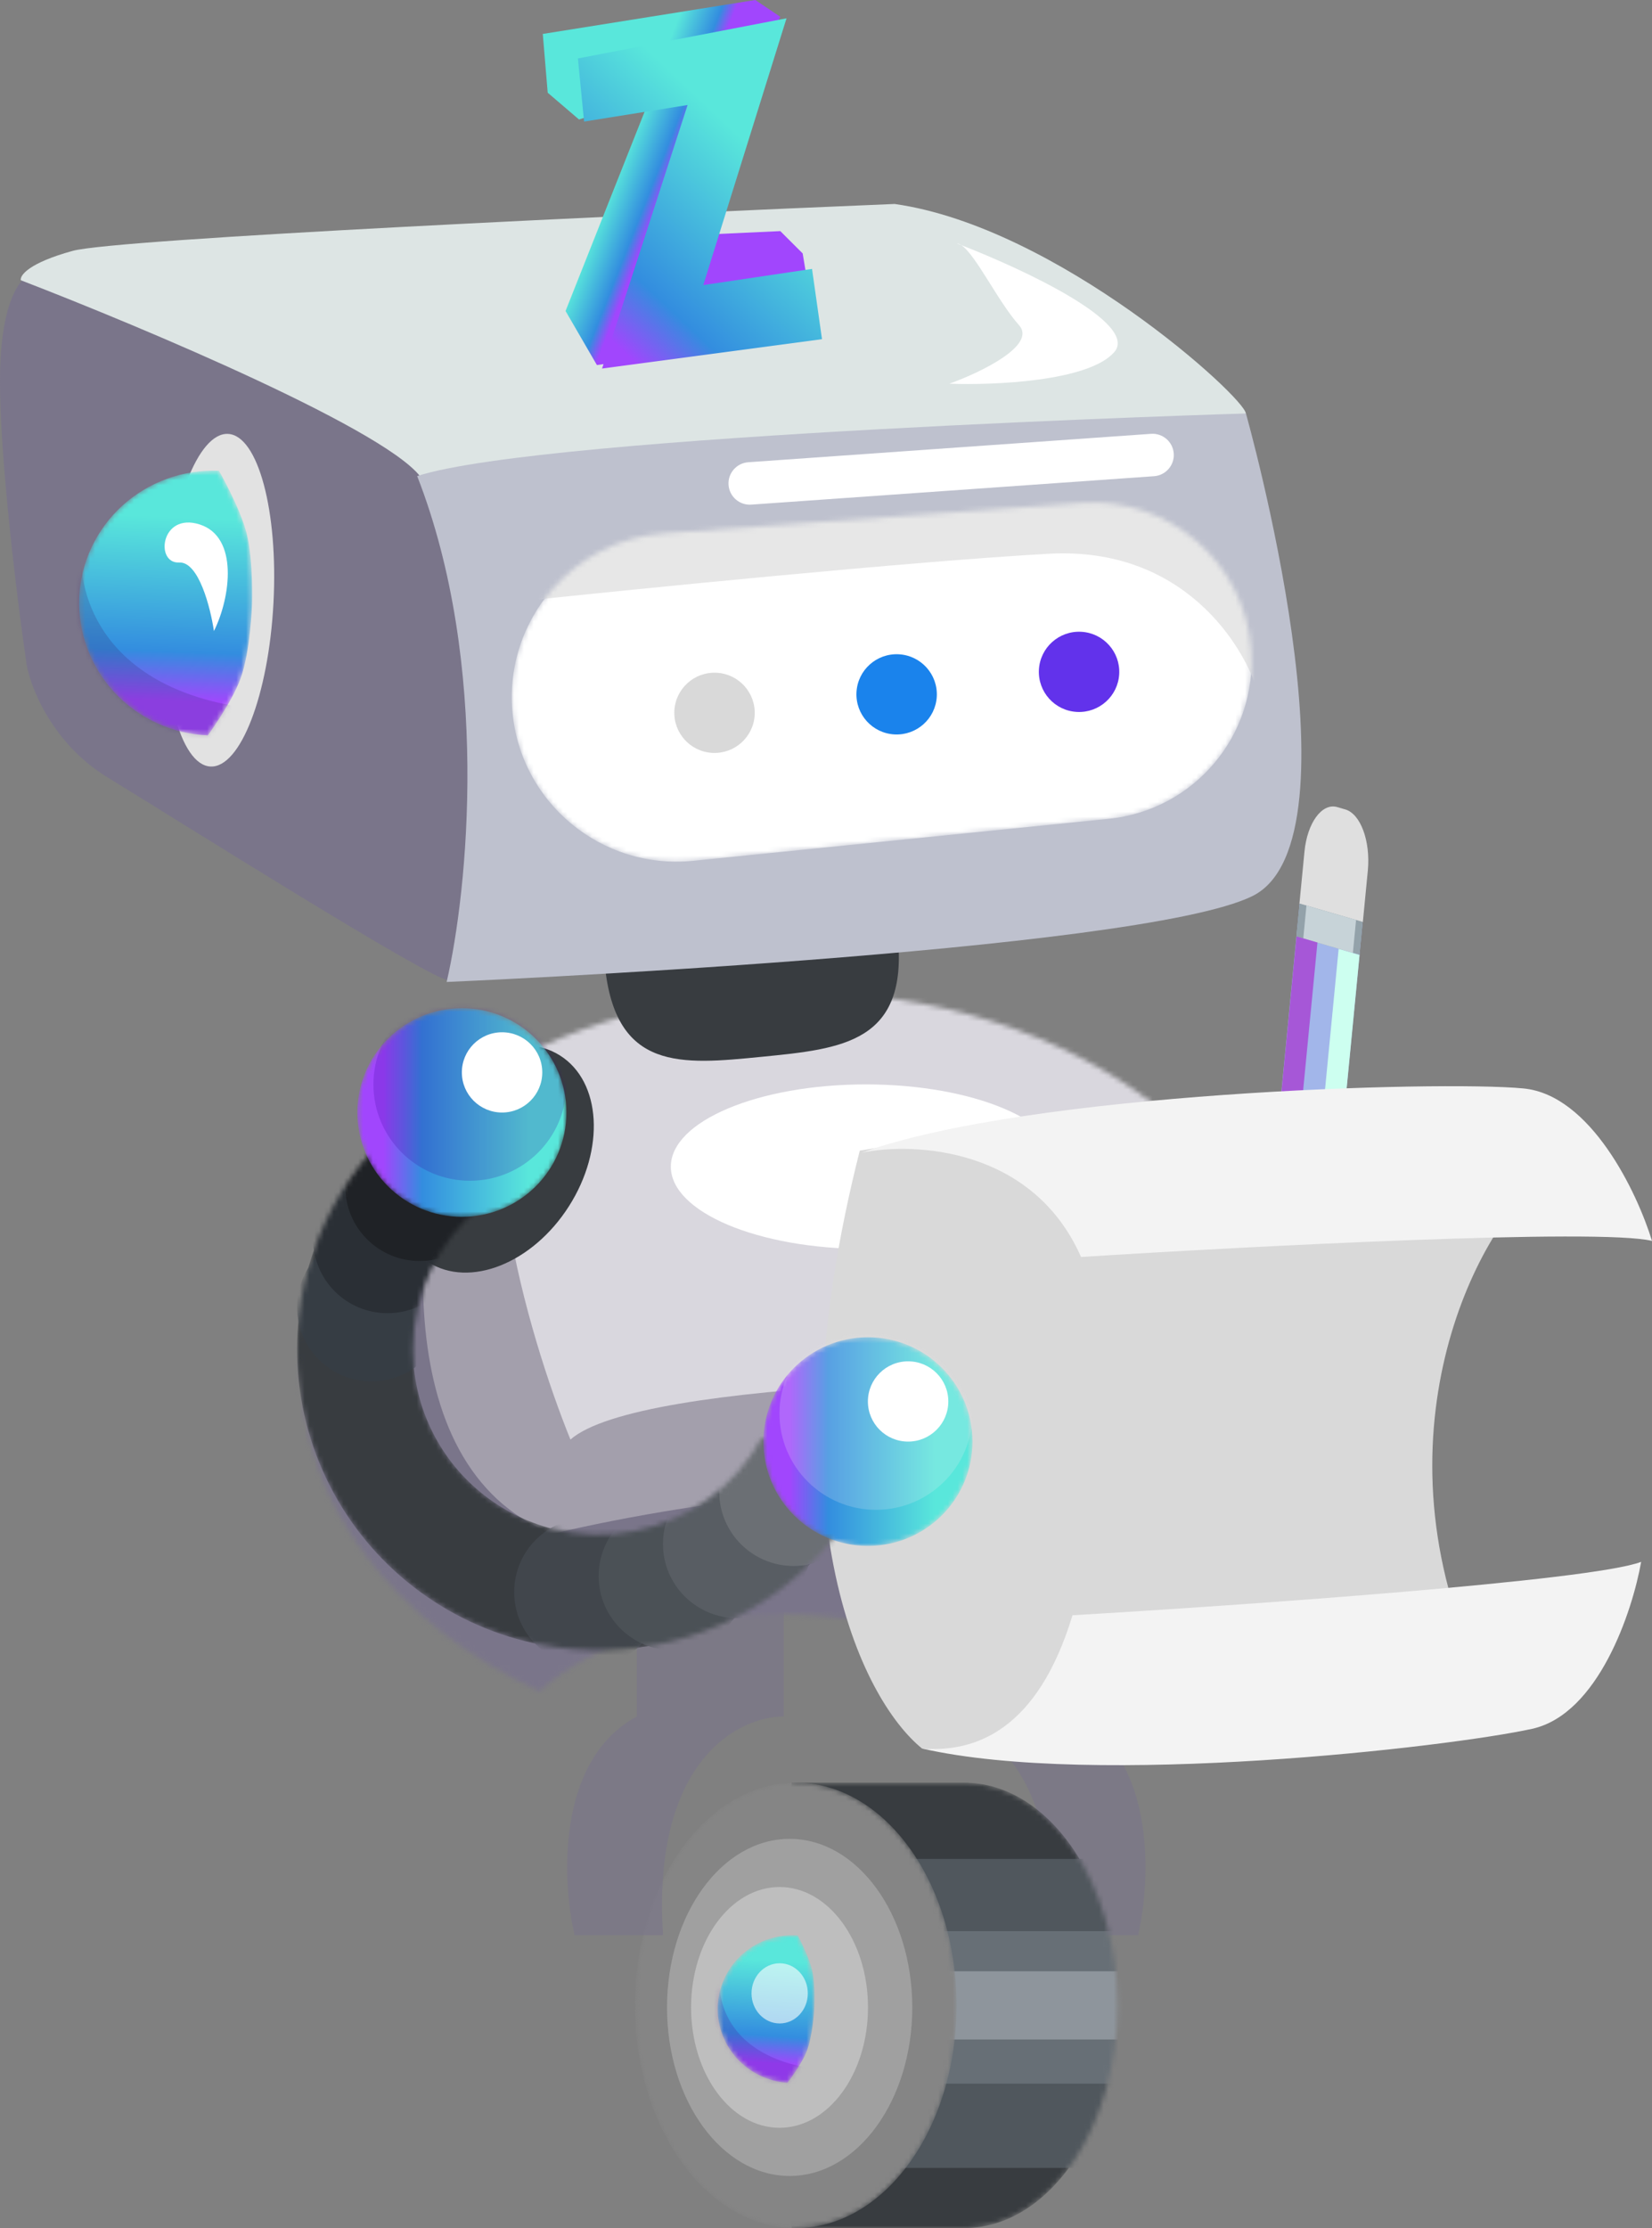 <svg width="339" height="457" viewBox="0 0 339 457" fill="none" xmlns="http://www.w3.org/2000/svg">
    <rect x="0" y="0" width="339" height="457" fill="#808080" stroke="none"/>
    <path opacity="0.6" d="M190.638 352.056V326.128H220.753V352.056C237.255 360.945 236.155 385.666 233.543 396.914H215.391C217.701 361.027 199.851 352.056 190.638 352.056Z" fill="#7A758A"/>
    <mask id="mask0_3922_7530" style="mask-type:alpha" maskUnits="userSpaceOnUse" x="162" y="365" width="68" height="92">
        <path fill-rule="evenodd" clip-rule="evenodd" d="M197.675 365.634H162.451V457H198.619V456.984C215.624 456.373 229.28 436.159 229.28 411.315C229.28 386.47 215.624 366.257 198.619 365.648V365.634H197.985C197.933 365.634 197.882 365.634 197.83 365.634C197.778 365.634 197.727 365.634 197.675 365.634Z" fill="#383C40"/>
    </mask>
    <g mask="url(#mask0_3922_7530)">
        <path fill-rule="evenodd" clip-rule="evenodd" d="M197.675 365.634H162.451V457H198.619V456.984C215.624 456.373 229.28 436.159 229.28 411.315C229.28 386.47 215.624 366.257 198.619 365.648V365.634H197.985C197.933 365.634 197.882 365.634 197.83 365.634C197.778 365.634 197.727 365.634 197.675 365.634Z" fill="#383C40"/>
        <path d="M179.783 381.273L235.063 381.273L235.063 444.652L179.783 444.652L179.783 381.273Z" fill="#50575D"/>
        <path d="M179.783 396.088L235.063 396.088L235.063 427.365L179.783 427.365L179.783 396.088Z" fill="#676F76"/>
        <path d="M179.783 404.318L235.063 404.318L235.063 418.311L179.783 418.311L179.783 404.318Z" fill="#8E959C"/>
    </g>
    <mask id="mask1_3922_7530" style="mask-type:alpha" maskUnits="userSpaceOnUse" x="130" y="365" width="67" height="92">
        <path d="M163.29 456.997C145.063 456.997 130.287 436.545 130.287 411.316C130.287 386.086 145.063 365.634 163.29 365.634C181.518 365.634 196.294 386.086 196.294 411.316C196.294 436.545 181.518 456.997 163.29 456.997Z" fill="#858585"/>
    </mask>
    <g mask="url(#mask1_3922_7530)">
        <path d="M163.29 456.997C145.063 456.997 130.287 436.545 130.287 411.316C130.287 386.086 145.063 365.634 163.29 365.634C181.518 365.634 196.294 386.086 196.294 411.316C196.294 436.545 181.518 456.997 163.29 456.997Z" fill="#858585"/>
        <path d="M162.04 446.298C148.141 446.298 136.875 430.821 136.875 411.728C136.875 392.636 148.141 377.158 162.04 377.158C175.938 377.158 187.205 392.636 187.205 411.728C187.205 430.821 175.938 446.298 162.04 446.298Z" fill="#A0A0A0"/>
        <path d="M159.965 436.421C149.94 436.421 141.813 425.365 141.813 411.728C141.813 398.091 149.94 387.035 159.965 387.035C169.99 387.035 178.117 398.091 178.117 411.728C178.117 425.365 169.99 436.421 159.965 436.421Z" fill="#BEBEBE"/>
    </g>
    <mask id="mask2_3922_7530" style="mask-type:alpha" maskUnits="userSpaceOnUse" x="147" y="396" width="21" height="32">
        <path d="M161.591 427.196C159.577 427.055 157.61 426.525 155.802 425.636C153.995 424.746 152.382 423.514 151.056 422.011C149.73 420.508 148.717 418.762 148.075 416.874C147.433 414.986 147.174 412.993 147.313 411.007C147.452 409.021 147.987 407.083 148.886 405.303C149.786 403.522 151.032 401.934 152.555 400.629C154.077 399.325 155.846 398.329 157.76 397.699C159.674 397.069 161.696 396.817 163.71 396.958C163.71 396.958 165.999 401.218 166.672 404.191C167.379 407.318 167.061 412.384 167.061 412.384C167.061 412.384 166.75 417.706 165.506 420.822C164.425 423.53 161.591 427.196 161.591 427.196Z" fill="#00D9C7"/>
    </mask>
    <g mask="url(#mask2_3922_7530)">
        <path d="M161.591 427.196C159.577 427.055 157.61 426.525 155.802 425.636C153.995 424.746 152.382 423.514 151.056 422.011C149.73 420.508 148.717 418.762 148.075 416.874C147.433 414.986 147.174 412.993 147.313 411.007C147.452 409.021 147.987 407.083 148.886 405.303C149.786 403.522 151.032 401.934 152.555 400.629C154.077 399.325 155.846 398.329 157.76 397.699C159.674 397.069 161.696 396.817 163.71 396.958C163.71 396.958 165.999 401.218 166.672 404.191C167.379 407.318 167.061 412.384 167.061 412.384C167.061 412.384 166.75 417.706 165.506 420.822C164.425 423.53 161.591 427.196 161.591 427.196Z" fill="url(#paint0_linear_3922_7530)"/>
        <path opacity="0.2" d="M164.889 423.944C149.153 420.802 146.959 409.903 147.828 404.846C139.992 420.812 154.099 428.455 162.132 430.281L165.768 424.299C172.031 425.49 180.624 427.086 164.889 423.944Z" fill="#48089A"/>
        <path opacity="0.6" d="M159.991 415.019C156.801 415.019 154.215 412.255 154.215 408.846C154.215 405.437 156.801 402.673 159.991 402.673C163.181 402.673 165.767 405.437 165.767 408.846C165.767 412.255 163.181 415.019 159.991 415.019Z" fill="white"/>
    </g>
    <path opacity="0.6" d="M160.809 352.056V326.128H130.693V352.056C114.191 360.945 115.291 385.666 117.904 396.914H136.056C133.746 361.027 151.595 352.056 160.809 352.056Z" fill="#7A758A"/>
    <mask id="mask3_3922_7530" style="mask-type:alpha" maskUnits="userSpaceOnUse" x="61" y="203" width="206" height="147">
        <path fill-rule="evenodd" clip-rule="evenodd" d="M110.708 346.885C81.345 333.286 61.754 308.801 61.754 280.856C61.754 238.125 107.56 203.485 164.065 203.485C220.57 203.485 266.377 238.125 266.377 280.856C266.377 310.599 244.184 336.422 211.637 349.372C201.777 338.479 182.321 331.066 159.931 331.066C139.29 331.066 121.142 337.366 110.708 346.885Z" fill="#0DF6E2"/>
    </mask>
    <g mask="url(#mask3_3922_7530)">
        <path fill-rule="evenodd" clip-rule="evenodd" d="M110.708 346.885C81.345 333.286 61.754 308.801 61.754 280.856C61.754 238.125 107.56 203.485 164.065 203.485C220.57 203.485 266.377 238.125 266.377 280.856C266.377 310.599 244.184 336.422 211.637 349.372C201.777 338.479 182.321 331.066 159.931 331.066C139.29 331.066 121.142 337.366 110.708 346.885Z" fill="#A39FAC"/>
        <path d="M113.328 314.603C78.015 300.447 85.413 244.504 93.526 218.302C36.43 218.302 43.883 318.445 54.747 368.516L242.867 354.112C244.518 347.802 243.033 331.066 223.89 314.603C204.748 298.142 142.206 307.745 113.328 314.603Z" fill="#7A758A"/>
        <path d="M259.385 282.914C268.626 265.464 248.659 227.355 237.52 210.482C215.655 188.259 128.609 190.727 109.631 210.482C94.45 226.285 108.256 273.586 117.057 295.26C131.249 282.749 217.856 281.817 259.385 282.914Z" fill="#D9D7DE"/>
        <path d="M177.676 256.162C155.575 256.162 137.659 248.607 137.659 239.288C137.659 229.97 155.575 222.415 177.676 222.415C199.776 222.415 217.692 229.97 217.692 239.288C217.692 248.607 199.776 256.162 177.676 256.162Z" fill="white"/>
    </g>
    <path d="M274.537 241.671L279.62 189.163L266.677 185.4L261.595 237.909L274.537 241.671Z" fill="#A2B6EA"/>
    <path d="M274.412 165.537L276.059 166.017C279.182 166.925 281.236 172.432 280.696 178.454L279.66 189.156L266.648 185.37L267.685 174.668C268.259 168.741 271.289 164.628 274.412 165.537Z" fill="#DFDFDF"/>
    <path d="M278.972 195.837L279.627 189.085L266.685 185.319L266.03 192.07L278.972 195.837Z" fill="#93A2AA"/>
    <path d="M277.618 195.444L278.272 188.693L268.09 185.729L267.437 192.482L277.618 195.444Z" fill="#C7D3D8"/>
    <path d="M274.583 241.682L268.155 259.703L264.252 258.567L261.571 237.896L274.583 241.682Z" fill="#FED0AC"/>
    <path d="M267.017 262.838C266.103 265.366 265.114 264.993 264.726 262.087L263.415 252.141L270.095 254.084L267.017 262.838Z" fill="#333333"/>
    <path d="M274.549 241.744L278.992 195.873L274.698 194.623L270.255 240.494L274.549 241.744Z" fill="#CDFFF0"/>
    <path d="M265.905 239.182L270.349 193.311L266.055 192.062L261.611 237.932L265.905 239.182Z" fill="#A657D7"/>
    <path d="M310.097 355.348C279.733 305.962 298.82 259.869 312.984 245.053C312.984 245.053 247.596 225.299 244.502 225.299C241.408 225.299 176.432 235.999 176.432 235.999C157.62 310.077 176.707 348.489 189.221 358.64C236.581 362.917 262.947 358.617 310.097 355.348Z" fill="#D9D9D9"/>
    <path d="M221.838 257.81C211.936 235.422 187.733 234.215 176.87 236.41C211.111 224.064 295.27 221.594 312.597 223.241C326.459 224.558 335.975 244.641 339 254.518C328.439 251.884 256.491 255.615 221.838 257.81Z" fill="#F3F3F3"/>
    <path d="M220.081 331.295C212.984 354.719 200.292 359.5 189.241 358.64C224.734 366.739 297.386 358.329 314.383 354.592C327.981 351.602 334.976 330.513 336.775 320.342C326.613 324.238 254.745 329.267 220.081 331.295Z" fill="#F3F3F3"/>
    <path d="M124.11 197.916C126.277 219.745 139.732 218.393 156.332 216.752C172.932 215.112 186.391 213.805 184.223 191.976C182.056 170.148 166.842 153.782 150.242 155.422C133.643 157.062 121.942 176.087 124.11 197.916Z" fill="#383C40"/>
    <path d="M0.105 73.747C0.909 58.623 5.765 55.364 8.092 55.624C32.142 64.316 83.167 84.162 94.871 94.013C109.502 106.327 94.587 200.326 92.071 201.017C89.556 201.708 35.992 167.963 21.989 159.391C10.786 152.534 6.298 141.114 5.455 136.261C3.336 121.725 -0.7 88.871 0.105 73.747Z" fill="#7A758A"/>
    <path d="M183.577 41.834C217.036 46.573 255.417 81.492 255.654 84.802C255.891 88.111 92.224 108.049 86.782 98.529C81.339 89.009 29.509 67.197 4.274 57.481C4.051 56.508 5.868 53.939 14.923 51.452C23.979 48.963 131.132 44.004 183.577 41.834Z" fill="#DDE5E4"/>
    <path d="M257.016 183.784C280.352 172.244 255.672 84.803 255.672 84.803C255.672 84.803 111.811 89.139 85.607 97.643C100.734 136.359 95.942 182.95 91.655 201.406C91.655 201.406 233.681 195.325 257.016 183.784Z" fill="#BEC1CE"/>
    <path d="M196.357 49.93C196.652 50.043 196.954 50.159 197.262 50.279C200.244 52.245 204.873 61.99 209.099 66.677C212.844 70.832 201.144 76.422 194.826 78.698C203.896 79.04 223.357 78.23 228.633 72.245C233.788 66.396 210.421 55.392 197.262 50.279C196.94 50.066 196.638 49.945 196.357 49.93Z" fill="white"/>
    <mask id="mask4_3922_7530" style="mask-type:alpha" maskUnits="userSpaceOnUse" x="105" y="103" width="152" height="74">
        <path d="M256.747 133.217C255.433 115.314 239.824 101.861 221.876 103.163L136.379 109.367C117.601 110.729 103.556 127.132 105.143 145.847C106.735 164.626 123.444 178.461 142.24 176.561L227.526 167.942C245.083 166.168 258.036 150.775 256.747 133.217Z" fill="white"/>
    </mask>
    <g mask="url(#mask4_3922_7530)">
        <path d="M256.747 133.217C255.433 115.314 239.824 101.861 221.876 103.163L136.379 109.367C117.601 110.729 103.556 127.132 105.143 145.847C106.735 164.626 123.444 178.461 142.24 176.561L227.526 167.942C245.083 166.168 258.036 150.775 256.747 133.217Z" fill="white"/>
        <path d="M215.271 113.576C242.783 112.065 255.449 132.325 258.343 142.644C264.456 127.142 250.148 105.119 242.231 96.045C224.147 96.874 179.787 98.756 147.02 99.659C114.252 100.562 105.808 115.886 105.682 123.434C130.749 120.778 187.759 115.086 215.271 113.576Z" fill="#E7E7E7"/>
    </g>
    <path d="M220.993 146.021C216.442 145.78 212.949 141.905 213.191 137.366C213.432 132.826 217.317 129.341 221.867 129.582C226.418 129.823 229.911 133.698 229.669 138.238C229.428 142.777 225.543 146.262 220.993 146.021Z" fill="#6232EB"/>
    <path d="M183.557 150.634C179.007 150.393 175.514 146.518 175.755 141.979C175.997 137.439 179.881 133.955 184.432 134.196C188.982 134.437 192.475 138.312 192.234 142.851C191.992 147.391 188.108 150.875 183.557 150.634Z" fill="#1A83EC"/>
    <path d="M146.186 154.423C141.636 154.183 138.142 150.307 138.384 145.768C138.625 141.228 142.51 137.744 147.06 137.985C151.611 138.226 155.104 142.101 154.863 146.64C154.621 151.18 150.736 154.664 146.186 154.423Z" fill="#D9D9D9"/>
    <path d="M43.178 157.216C37.035 156.891 32.868 141.355 33.87 122.517C34.872 103.678 40.664 88.67 46.808 88.995C52.951 89.32 57.118 104.856 56.116 123.694C55.114 142.533 49.322 157.541 43.178 157.216Z" fill="#E2E2E2"/>
    <mask id="mask5_3922_7530" style="mask-type:alpha" maskUnits="userSpaceOnUse" x="16" y="96" width="36" height="55">
        <path d="M42.65 150.833C39.035 150.681 35.484 149.83 32.201 148.326C28.919 146.822 25.968 144.696 23.517 142.069C21.067 139.442 19.165 136.365 17.92 133.015C16.675 129.665 16.111 126.106 16.261 122.542C16.411 118.978 17.271 115.479 18.794 112.244C20.316 109.01 22.47 106.103 25.132 103.69C27.795 101.277 30.914 99.405 34.311 98.181C37.709 96.957 41.319 96.405 44.934 96.557C44.934 96.557 49.246 104.076 50.601 109.367C52.025 114.934 51.707 124.026 51.707 124.026C51.707 124.026 51.416 133.576 49.344 139.219C47.543 144.125 42.65 150.833 42.65 150.833Z" fill="#00D9C7"/>
    </mask>
    <g mask="url(#mask5_3922_7530)">
        <path d="M42.65 150.833C39.035 150.681 35.484 149.83 32.201 148.326C28.919 146.822 25.968 144.696 23.517 142.069C21.067 139.442 19.165 136.365 17.92 133.015C16.675 129.665 16.111 126.106 16.261 122.542C16.411 118.978 17.271 115.479 18.794 112.244C20.316 109.01 22.47 106.103 25.132 103.69C27.795 101.277 30.914 99.405 34.311 98.181C37.709 96.957 41.319 96.405 44.934 96.557C44.934 96.557 49.246 104.076 50.601 109.367C52.025 114.934 51.707 124.026 51.707 124.026C51.707 124.026 51.416 133.576 49.344 139.219C47.543 144.125 42.65 150.833 42.65 150.833Z" fill="url(#paint1_linear_3922_7530)"/>
        <path d="M48.381 144.845C20.034 140 15.558 120.583 16.864 111.48C3.623 140.473 29.278 153.464 43.761 156.336L49.974 145.438C61.255 147.259 76.729 149.69 48.381 144.845Z" fill="#34216C" fill-opacity="0.2"/>
        <path d="M43.901 129.43C47.338 122.527 48.989 110.123 40.975 107.565C32.961 105.007 31.759 115.639 36.771 115.374C40.781 115.163 43.195 124.657 43.901 129.43Z" fill="white"/>
    </g>
    <path d="M118.817 24.51L112.392 19.016L111.383 6.961L154.993 0L160.123 3.449L136.935 48.468L160.123 47.403L164.712 51.981L167.466 68.464L122.489 74.873L116.053 63.785L133.534 19.745L118.817 24.51Z" fill="url(#paint2_linear_3922_7530)"/>
    <path d="M144.319 58.471L166.633 55.152L168.678 69.564L123.548 75.589L141.098 21.539L119.857 24.935L118.59 11.989L161.401 3.752L144.319 58.471Z" fill="url(#paint3_linear_3922_7530)"/>
    <path d="M153.55 94.808L236.194 88.98C238.6 88.81 240.689 90.619 240.859 93.019C241.029 95.419 239.216 97.503 236.81 97.672L154.166 103.5C151.76 103.67 149.672 101.862 149.501 99.461C149.331 97.061 151.144 94.977 153.55 94.808Z" fill="white"/>
    <path d="M87.906 258.891C79.448 253.522 78.645 239.681 86.111 227.976C93.578 216.271 106.487 211.135 114.945 216.504C123.402 221.873 124.206 235.714 116.74 247.419C109.273 259.124 96.364 264.26 87.906 258.891Z" fill="#383C40"/>
    <mask id="mask6_3922_7530" style="mask-type:alpha" maskUnits="userSpaceOnUse" x="60" y="229" width="118" height="110">
        <path d="M177.251 306.158C172.899 314.169 166.823 321.119 159.46 326.51C152.097 331.901 143.629 335.6 134.663 337.34C125.697 339.08 116.457 338.818 107.604 336.574C98.752 334.33 90.507 330.159 83.462 324.36C76.417 318.561 70.746 311.278 66.856 303.034C62.966 294.79 60.954 285.79 60.964 276.678C60.974 267.566 63.005 258.57 66.912 250.334C70.82 242.099 76.507 234.828 83.564 229.044L98.661 247.377C94.316 250.938 90.815 255.414 88.41 260.484C86.004 265.555 84.753 271.094 84.747 276.704C84.741 282.313 85.98 287.854 88.375 292.93C90.77 298.005 94.261 302.489 98.599 306.06C102.936 309.63 108.012 312.198 113.462 313.58C118.912 314.961 124.601 315.122 130.121 314.051C135.641 312.98 140.854 310.702 145.388 307.383C149.921 304.064 153.662 299.785 156.341 294.853L177.251 306.158Z" fill="#383C40"/>
    </mask>
    <g mask="url(#mask6_3922_7530)">
        <path d="M177.248 306.159C172.896 314.169 166.82 321.12 159.457 326.511C152.094 331.902 143.626 335.6 134.66 337.34C125.694 339.08 116.454 338.819 107.602 336.575C98.749 334.331 90.504 330.16 83.459 324.361C76.414 318.562 70.743 311.279 66.853 303.035C62.963 294.791 60.951 285.791 60.961 276.679C60.971 267.567 63.002 258.571 66.909 250.335C70.817 242.1 76.504 234.829 83.561 229.045L98.658 247.377C94.313 250.939 90.812 255.415 88.407 260.485C86.001 265.556 84.75 271.094 84.744 276.704C84.738 282.314 85.977 287.855 88.372 292.931C90.766 298.006 94.258 302.49 98.596 306.06C102.933 309.631 108.009 312.199 113.459 313.58C118.909 314.962 124.598 315.123 130.118 314.052C135.638 312.981 140.851 310.703 145.385 307.384C149.918 304.065 153.659 299.786 156.338 294.854L177.248 306.159Z" fill="#383C40"/>
        <path d="M76.225 283.329C67.795 283.329 60.961 276.512 60.961 268.102C60.961 259.692 67.795 252.875 76.225 252.875C84.655 252.875 91.489 259.692 91.489 268.102C91.489 276.512 84.655 283.329 76.225 283.329Z" fill="#363D44"/>
        <path d="M79.508 269.338C71.078 269.338 64.244 262.521 64.244 254.111C64.244 245.701 71.078 238.884 79.508 238.884C87.939 238.884 94.772 245.701 94.772 254.111C94.772 262.521 87.939 269.338 79.508 269.338Z" fill="#2A2F35"/>
        <path d="M86.119 258.641C77.689 258.641 70.855 251.824 70.855 243.414C70.855 235.004 77.689 228.187 86.119 228.187C94.549 228.187 101.383 235.004 101.383 243.414C101.383 251.824 94.549 258.641 86.119 258.641Z" fill="#1F2226"/>
        <path d="M120.778 341.769C112.348 341.769 105.514 334.951 105.514 326.542C105.514 318.132 112.348 311.314 120.778 311.314C129.208 311.314 136.042 318.132 136.042 326.542C136.042 334.951 129.208 341.769 120.778 341.769Z" fill="#41464C"/>
        <path d="M138.108 338.479C129.678 338.479 122.844 331.661 122.844 323.252C122.844 314.842 129.678 308.024 138.108 308.024C146.538 308.024 153.372 314.842 153.372 323.252C153.372 331.661 146.538 338.479 138.108 338.479Z" fill="#4B5156"/>
        <path d="M151.306 331.893C142.876 331.893 136.042 325.075 136.042 316.666C136.042 308.256 142.876 301.438 151.306 301.438C159.736 301.438 166.57 308.256 166.57 316.666C166.57 325.075 159.736 331.893 151.306 331.893Z" fill="#585D63"/>
        <path d="M162.853 321.193C154.423 321.193 147.589 314.375 147.589 305.966C147.589 297.556 154.423 290.738 162.853 290.738C171.283 290.738 178.117 297.556 178.117 305.966C178.117 314.375 171.283 321.193 162.853 321.193Z" fill="#6B6F74"/>
    </g>
    <mask id="mask7_3922_7530" style="mask-type:alpha" maskUnits="userSpaceOnUse" x="156" y="274" width="44" height="44">
        <path d="M178.104 317.076C166.257 317.076 156.652 307.495 156.652 295.676C156.652 283.857 166.257 274.275 178.104 274.275C189.952 274.275 199.557 283.857 199.557 295.676C199.557 307.495 189.952 317.076 178.104 317.076Z" fill="#0DF6E2"/>
    </mask>
    <g mask="url(#mask7_3922_7530)">
        <path d="M178.104 317.076C166.257 317.076 156.652 307.495 156.652 295.676C156.652 283.857 166.257 274.275 178.104 274.275C189.952 274.275 199.557 283.857 199.557 295.676C199.557 307.495 189.952 317.076 178.104 317.076Z" fill="url(#paint4_linear_3922_7530)"/>
        <path opacity="0.2" d="M179.754 309.67C168.818 309.67 159.952 300.825 159.952 289.915C159.952 279.005 168.818 270.161 179.754 270.161C190.691 270.161 199.557 279.005 199.557 289.915C199.557 300.825 190.691 309.67 179.754 309.67Z" fill="#EBEFF7"/>
        <path d="M186.349 295.676C181.792 295.676 178.098 291.991 178.098 287.445C178.098 282.899 181.792 279.214 186.349 279.214C190.906 279.214 194.6 282.899 194.6 287.445C194.6 291.991 190.906 295.676 186.349 295.676Z" fill="white"/>
    </g>
    <mask id="mask8_3922_7530" style="mask-type:alpha" maskUnits="userSpaceOnUse" x="73" y="206" width="44" height="44">
        <path d="M94.781 249.582C82.933 249.582 73.329 240.001 73.329 228.182C73.329 216.363 82.933 206.781 94.781 206.781C106.629 206.781 116.233 216.363 116.233 228.182C116.233 240.001 106.629 249.582 94.781 249.582Z" fill="#0DF6E2"/>
    </mask>
    <g mask="url(#mask8_3922_7530)">
        <path d="M94.781 249.582C82.933 249.582 73.329 240.001 73.329 228.182C73.329 216.363 82.933 206.781 94.781 206.781C106.629 206.781 116.233 216.363 116.233 228.182C116.233 240.001 106.629 249.582 94.781 249.582Z" fill="url(#paint5_linear_3922_7530)"/>
        <path opacity="0.2" d="M96.431 242.176C85.495 242.176 76.629 233.331 76.629 222.421C76.629 211.511 85.495 202.667 96.431 202.667C107.368 202.667 116.233 211.511 116.233 222.421C116.233 233.331 107.368 242.176 96.431 242.176Z" fill="#32009B"/>
        <path d="M103.025 228.184C98.469 228.184 94.775 224.498 94.775 219.953C94.775 215.407 98.469 211.722 103.025 211.722C107.582 211.722 111.276 215.407 111.276 219.953C111.276 224.498 107.582 228.184 103.025 228.184Z" fill="white"/>
    </g>
    <defs>
        <linearGradient id="paint0_linear_3922_7530" x1="158.247" y1="396.576" x2="156.159" y2="426.817" gradientUnits="userSpaceOnUse">
            <stop offset="0.181" stop-color="#59E7DB"/>
            <stop offset="0.69" stop-color="#338DDF"/>
            <stop offset="0.875" stop-color="#A146FD"/>
        </linearGradient>
        <linearGradient id="paint1_linear_3922_7530" x1="35.127" y1="96.145" x2="32.891" y2="150.424" gradientUnits="userSpaceOnUse">
            <stop offset="0.181" stop-color="#59E7DB"/>
            <stop offset="0.69" stop-color="#338DDF"/>
            <stop offset="0.875" stop-color="#A146FD"/>
        </linearGradient>
        <linearGradient id="paint2_linear_3922_7530" x1="115.145" y1="57.475" x2="128.941" y2="62.9" gradientUnits="userSpaceOnUse">
            <stop offset="0.181" stop-color="#59E7DB"/>
            <stop offset="0.69" stop-color="#338DDF"/>
            <stop offset="0.875" stop-color="#A146FD"/>
        </linearGradient>
        <linearGradient id="paint3_linear_3922_7530" x1="165.691" y1="23.551" x2="117.616" y2="74.442" gradientUnits="userSpaceOnUse">
            <stop offset="0.181" stop-color="#59E7DB"/>
            <stop offset="0.69" stop-color="#338DDF"/>
            <stop offset="0.875" stop-color="#A146FD"/>
        </linearGradient>
        <linearGradient id="paint4_linear_3922_7530" x1="199.557" y1="295.676" x2="156.652" y2="295.695" gradientUnits="userSpaceOnUse">
            <stop offset="0.181" stop-color="#59E7DB"/>
            <stop offset="0.69" stop-color="#338DDF"/>
            <stop offset="0.875" stop-color="#A146FD"/>
        </linearGradient>
        <linearGradient id="paint5_linear_3922_7530" x1="116.233" y1="228.182" x2="73.329" y2="228.201" gradientUnits="userSpaceOnUse">
            <stop offset="0.181" stop-color="#59E7DB"/>
            <stop offset="0.69" stop-color="#338DDF"/>
            <stop offset="0.875" stop-color="#A146FD"/>
        </linearGradient>
    </defs>
</svg>
